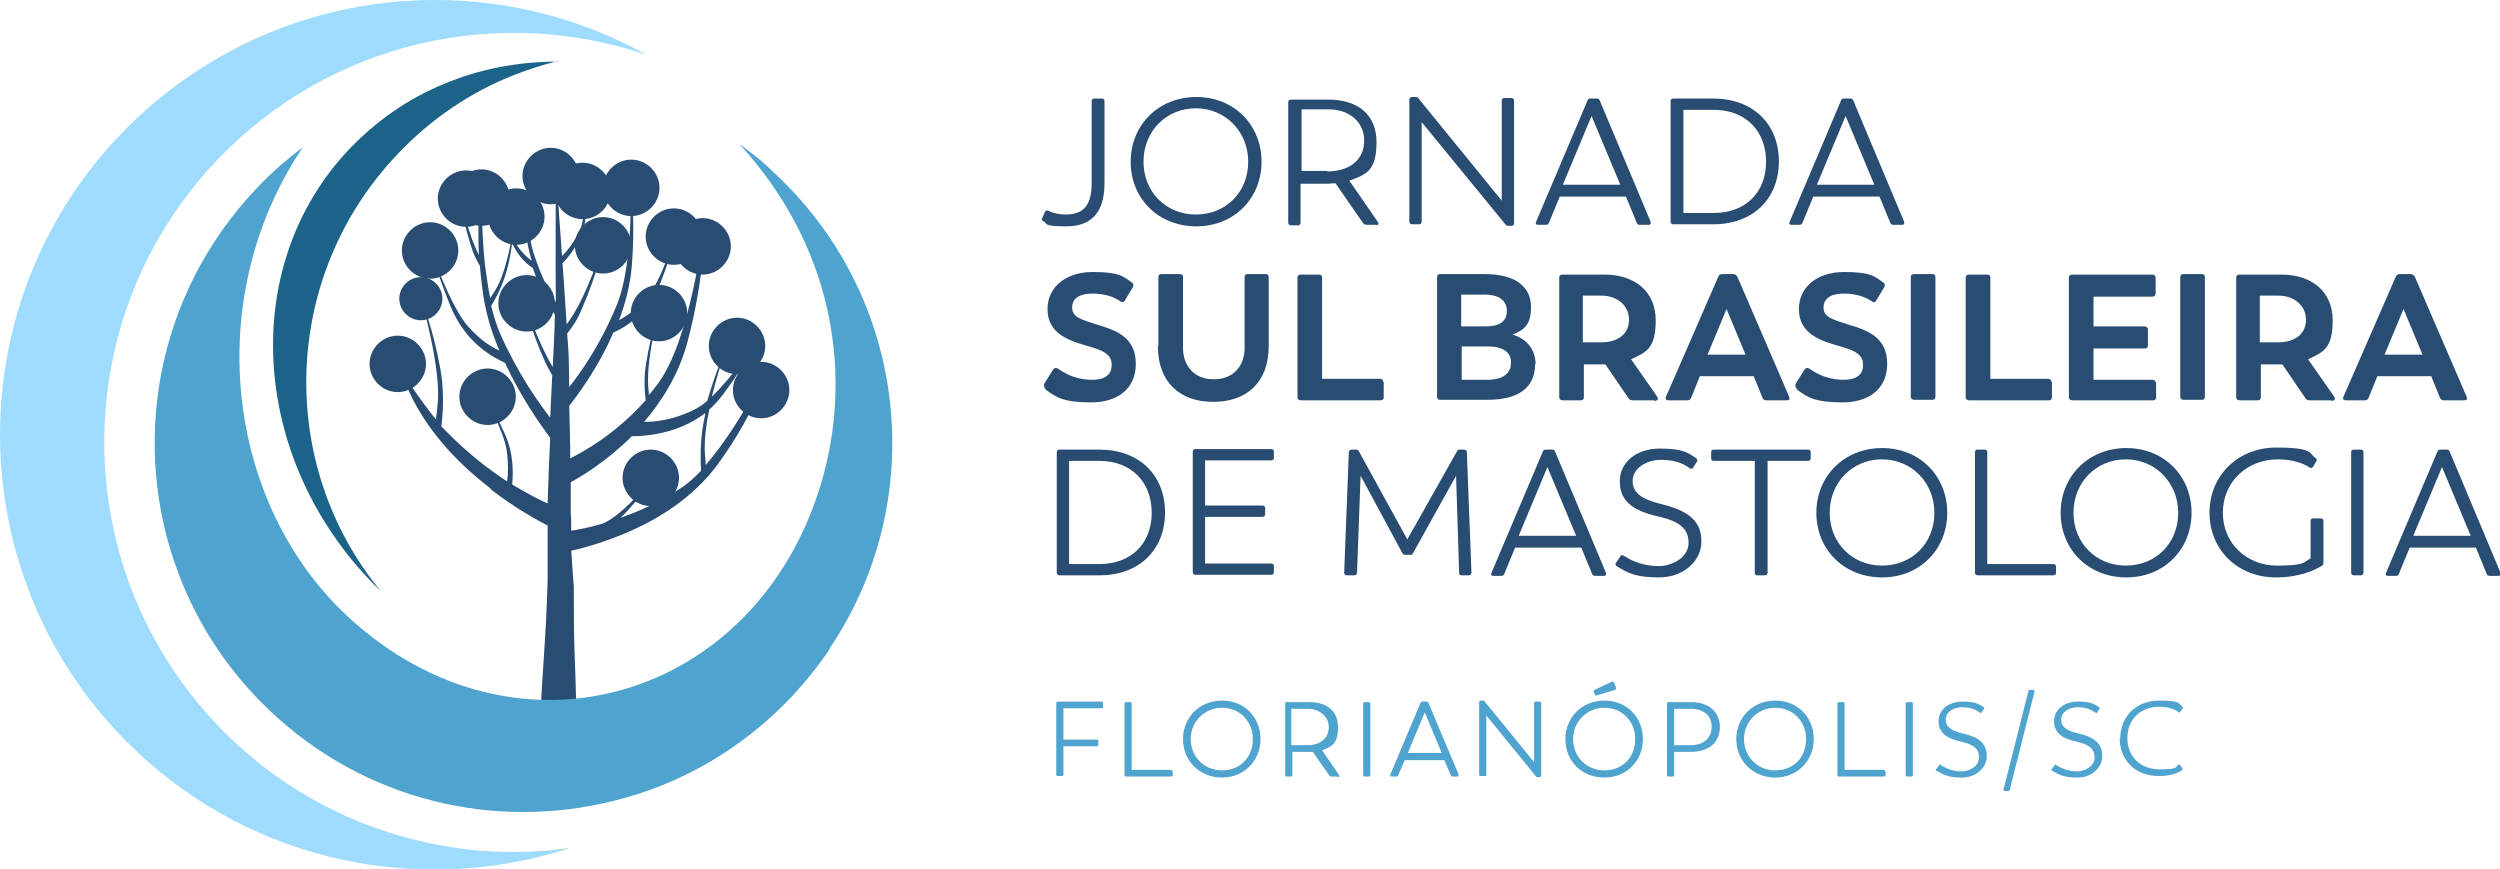 <?xml version="1.0" encoding="UTF-8"?>
<svg id="Layer_1" xmlns="http://www.w3.org/2000/svg" version="1.1" viewBox="0 0 487.1 169.4">
  <!-- Generator: Adobe Illustrator 29.4.0, SVG Export Plug-In . SVG Version: 2.1.0 Build 152)  -->
  <defs>
    <style>
      .st0, .st1 {
        fill: #284c72;
      }

      .st2 {
        fill: #1c638a;
      }

      .st2, .st3, .st4 {
        fill-rule: evenodd;
      }

      .st3, .st5 {
        fill: #4fa3cf;
      }

      .st1 {
        opacity: .5;
      }

      .st4 {
        fill: #9edbfc;
      }
    </style>
  </defs>
  <g>
    <path class="st0" d="M203.3,43.1c-.3-.1-.4-.4-.2-.7l.5-1.1c.1-.3.4-.4.7-.2.8.4,2.1.7,3.3.7,3.6,0,5.1-1.9,5.1-6.1v-16c0-.3.2-.5.5-.5h1.5c.3,0,.5.2.5.5v16c0,5.6-2.5,8.4-7.4,8.4s-3.6-.6-4.5-1Z"/>
    <path class="st0" d="M220.3,31.5c0-7.1,5.4-12.6,12.8-12.6s12.7,5.5,12.7,12.6-5.3,12.6-12.7,12.6-12.8-5.4-12.8-12.6ZM243.2,31.5c0-5.8-4.4-10.4-10.2-10.4s-10.2,4.5-10.2,10.4,4.4,10.3,10.2,10.3,10.2-4.3,10.2-10.3Z"/>
    <path class="st0" d="M268.2,43.8h-1.9c-.3,0-.5-.1-.7-.3l-5.4-7.8c-.6,0-1.1.1-1.7.1h-5.1v7.6c0,.3-.2.5-.5.5h-1.4c-.3,0-.5-.2-.5-.5v-23.5c0-.3.2-.5.5-.5h7.3c5.5,0,9.4,2.7,9.4,8.3s-2,6.3-5.3,7.5l5.6,8.1c.2.4,0,.6-.3.6ZM258.6,33.4c4.4,0,7.2-2.3,7.2-6s-3-6.1-6.9-6.1h-5.3v12h5.1Z"/>
    <path class="st0" d="M295,19.7v23.8c0,.3-.2.5-.5.5h-.6c-.3,0-.5-.1-.6-.3l-16.3-19.9v19.4c0,.3-.2.5-.5.5h-1.4c-.3,0-.5-.2-.5-.5v-23.8c0-.3.2-.5.5-.5h.7c.3,0,.5.1.6.3l16.2,19.9v-19.5c0-.3.2-.5.5-.5h1.4c.3,0,.5.2.5.5Z"/>
    <path class="st0" d="M321,43.8h-1.5c-.3,0-.5-.1-.6-.4l-2.1-5.1h-12.9l-2.1,5.1c-.1.3-.3.4-.6.4h-1.5c-.4,0-.6-.2-.4-.6l10-23.6c.1-.3.3-.4.6-.4h1.2c.3,0,.5.1.6.4l9.9,23.6c.1.3,0,.6-.4.6ZM304.6,36h11.1l-5.6-13.4-5.6,13.4Z"/>
    <path class="st0" d="M346.6,31.4c0,7.4-5.1,12.3-12.8,12.3h-7.8c-.3,0-.5-.2-.5-.5v-23.5c0-.3.2-.5.5-.5h7.8c7.7,0,12.8,4.9,12.8,12.3ZM344.1,31.5c0-6-4-10.1-10.2-10.1h-5.9v20.1h5.9c6.2,0,10.2-4,10.2-10Z"/>
    <path class="st0" d="M370.4,43.8h-1.5c-.3,0-.5-.1-.6-.4l-2.1-5.1h-12.9l-2.1,5.1c-.1.3-.3.4-.6.4h-1.5c-.4,0-.6-.2-.4-.6l10-23.6c.1-.3.3-.4.6-.4h1.2c.3,0,.5.1.6.4l9.9,23.6c.1.3,0,.6-.4.6ZM354.1,36h11.1l-5.6-13.4-5.6,13.4Z"/>
    <path class="st0" d="M203.7,75.7c-.3-.2-.4-.6-.2-1l1.7-2.7c.2-.3.5-.4.9-.2,2.1,1.5,4.3,2.2,6.7,2.2s3.8-.9,3.8-2.9-1.4-2.8-5.1-3.8c-4.2-1.2-7.4-2.8-7.4-7.1s3.6-7.2,8.8-7.2,5.9.8,7.7,2.1c.3.2.3.6.1.9l-1.5,2.5c-.2.4-.6.5-.9.2-1.5-1-3.3-1.5-5.5-1.5s-3.9.8-3.9,2.7,1.6,2.3,5,3.4c4.2,1.2,7.4,2.8,7.4,7.6s-3.5,7.5-8.7,7.5-6.8-.9-9-2.6Z"/>
    <path class="st0" d="M225.7,67.4v-13.4c0-.4.2-.6.6-.6h3.6c.4,0,.6.2.6.6v13.8c0,3.3,2,6.1,6,6.1s6-2.8,6-6.1v-13.8c0-.4.2-.6.6-.6h3.5c.4,0,.6.2.6.6v13.4c0,7.1-4.3,10.9-10.8,10.9s-10.8-3.8-10.8-10.9Z"/>
    <path class="st0" d="M269.6,74.4v3c0,.4-.2.6-.7.6h-15.4c-.4,0-.7-.2-.7-.6v-23.3c0-.4.2-.6.7-.6h3.5c.4,0,.6.2.6.6v19.7h11.2c.4,0,.7.2.7.6Z"/>
    <path class="st0" d="M299.1,70.9c0,4.4-2.9,7-9.3,7h-9.2c-.4,0-.6-.2-.6-.6v-23.3c0-.4.2-.6.6-.6h8.6c6.4,0,9.1,2.7,9.1,6.4s-1.5,4.5-3.6,5.4c2.9.8,4.5,3.1,4.5,5.8ZM289.1,57.4h-4.4v6.2h4.8c2.8,0,4.1-1.1,4.1-3s-1.3-3.2-4.4-3.2ZM294.4,70.6c0-1.9-1.4-3.1-4.6-3.1h-5v6.5h5c3.1,0,4.6-1.3,4.6-3.3Z"/>
    <path class="st0" d="M322.3,78h-4.2c-.3,0-.6-.1-.8-.4l-4.5-6.6h-4.2v6.4c0,.4-.2.6-.6.6h-3.5c-.4,0-.7-.2-.7-.6v-23.3c0-.4.2-.6.7-.6h8.1c6,0,10,3.4,10,8.9s-1.8,6.2-4.8,7.6l5.1,7.3c.3.5,0,.8-.5.8ZM308.5,66.7h3.5c3.3,0,5.4-1.7,5.4-4.4s-2.2-4.7-5.4-4.7h-3.6v9.1Z"/>
    <path class="st0" d="M347.8,78h-3.7c-.3,0-.6-.2-.7-.5l-1.7-4.2h-10.5l-1.7,4.2c-.1.3-.4.5-.7.5h-3.7c-.5,0-.7-.3-.5-.7l10.2-23.4c.1-.3.4-.5.8-.5h2.1c.3,0,.6.2.8.5l10.1,23.4c.2.5,0,.7-.5.7ZM332.6,69.1h7.5l-3.7-8.9-3.7,8.9Z"/>
    <path class="st0" d="M350.1,75.7c-.3-.2-.4-.6-.2-1l1.7-2.7c.2-.3.5-.4.9-.2,2.1,1.5,4.3,2.2,6.7,2.2s3.8-.9,3.8-2.9-1.4-2.8-5.1-3.8c-4.2-1.2-7.4-2.8-7.4-7.1s3.6-7.2,8.8-7.2,5.9.8,7.7,2.1c.3.2.3.6.1.9l-1.5,2.5c-.2.4-.6.5-.9.2-1.5-1-3.3-1.5-5.5-1.5s-3.9.8-3.9,2.7,1.6,2.3,5,3.4c4.2,1.2,7.4,2.8,7.4,7.6s-3.5,7.5-8.7,7.5-6.8-.9-9-2.6Z"/>
    <path class="st0" d="M372.3,77.3v-23.3c0-.4.2-.6.7-.6h3.5c.4,0,.6.2.6.6v23.3c0,.4-.2.6-.6.6h-3.5c-.4,0-.7-.2-.7-.6Z"/>
    <path class="st0" d="M399.8,74.4v3c0,.4-.2.6-.7.6h-15.4c-.4,0-.7-.2-.7-.6v-23.3c0-.4.2-.6.7-.6h3.5c.4,0,.6.2.6.6v19.7h11.2c.4,0,.7.2.7.6Z"/>
    <path class="st0" d="M420.1,74.4v3c0,.4-.2.6-.6.6h-15.7c-.4,0-.7-.2-.7-.6v-23.3c0-.4.2-.6.7-.6h15.5c.4,0,.7.2.7.6v3c0,.4-.2.7-.7.7h-11.4v5.8h9.9c.4,0,.7.2.7.7v3c0,.4-.2.6-.7.6h-9.9v6.1h11.5c.4,0,.6.2.6.6Z"/>
    <path class="st0" d="M424.8,77.3v-23.3c0-.4.2-.6.7-.6h3.5c.4,0,.6.2.6.6v23.3c0,.4-.2.6-.6.6h-3.5c-.4,0-.7-.2-.7-.6Z"/>
    <path class="st0" d="M454.2,78h-4.2c-.3,0-.6-.1-.8-.4l-4.5-6.6h-4.2v6.4c0,.4-.2.6-.6.6h-3.5c-.4,0-.7-.2-.7-.6v-23.3c0-.4.2-.6.7-.6h8.1c6,0,10,3.4,10,8.9s-1.8,6.2-4.8,7.6l5.1,7.3c.3.5,0,.8-.5.8ZM440.4,66.7h3.5c3.3,0,5.4-1.7,5.4-4.4s-2.2-4.7-5.4-4.7h-3.6v9.1Z"/>
    <path class="st0" d="M479.8,78h-3.7c-.3,0-.6-.2-.7-.5l-1.7-4.2h-10.5l-1.7,4.2c-.1.3-.4.5-.7.5h-3.7c-.5,0-.7-.3-.5-.7l10.2-23.4c.1-.3.4-.5.8-.5h2.1c.3,0,.6.2.8.5l10.1,23.4c.2.5,0,.7-.5.7ZM464.5,69.1h7.5l-3.7-8.9-3.7,8.9Z"/>
    <path class="st0" d="M227,99.8c0,7.4-5.1,12.3-12.8,12.3h-7.8c-.3,0-.5-.2-.5-.5v-23.5c0-.3.2-.5.5-.5h7.8c7.7,0,12.8,4.9,12.8,12.3ZM224.4,99.9c0-6-4-10.1-10.2-10.1h-5.9v20.1h5.9c6.2,0,10.2-4,10.2-10Z"/>
    <path class="st0" d="M234.8,89.8v8.7h11.2c.3,0,.5.2.5.5v1.2c0,.3-.2.5-.5.5h-11.2v9.1h12.9c.3,0,.5.2.5.5v1.2c0,.3-.2.5-.5.5h-14.8c-.3,0-.5-.2-.5-.5v-23.5c0-.3.2-.5.5-.5h14.8c.3,0,.5.2.5.5v1.2c0,.3-.2.5-.5.5h-12.9Z"/>
    <path class="st0" d="M286.7,111.6c0,.3-.2.5-.5.5h-1.4c-.4,0-.5-.2-.5-.5l-.6-18.9-8.4,15.1c-.1.3-.3.3-.6.3h-.9c-.3,0-.5-.1-.6-.4l-8.1-15-.7,18.9c0,.3-.2.5-.6.5h-1.4c-.3,0-.5-.2-.5-.5l.9-23.5c0-.3.2-.5.6-.5h.8c.3,0,.5.1.6.4l9.4,17.1,9.7-17.2c.1-.3.3-.3.6-.3h.7c.4,0,.6.2.6.5l.9,23.5Z"/>
    <path class="st0" d="M312.3,112.2h-1.5c-.3,0-.5-.1-.6-.4l-2.1-5.1h-12.9l-2.1,5.1c-.1.3-.3.4-.6.4h-1.5c-.4,0-.6-.2-.4-.6l10-23.6c.1-.3.3-.4.6-.4h1.2c.3,0,.5.1.6.4l9.9,23.6c.1.3,0,.6-.4.6ZM296,104.4h11.1l-5.6-13.4-5.6,13.4Z"/>
    <path class="st0" d="M315,110.3c-.3-.2-.3-.5-.1-.7l.8-1.2c.2-.3.4-.3.7-.1,1.8,1.2,4.2,2,6.8,2s5.8-1.7,5.8-4.5-1.7-4.2-6-5.2c-4.9-1.1-7.4-3-7.4-6.8s3.3-6.4,7.8-6.4,5.5.8,7.1,1.9c.2.2.3.5.1.7l-.7,1.1c-.2.3-.4.3-.7.1-1.6-1.1-3.1-1.6-5.7-1.6s-5.4,1.6-5.4,4.1,2,3.6,5.5,4.5c5.4,1.3,7.9,3.3,7.9,7.3s-3.7,7-8.2,7-6.1-.8-8.3-2.2Z"/>
    <path class="st0" d="M352.8,88.1v1.2c0,.3-.2.5-.5.5h-7.9v21.8c0,.3-.2.5-.5.5h-1.5c-.3,0-.5-.2-.5-.5v-21.8h-8c-.3,0-.5-.2-.5-.5v-1.2c0-.3.2-.5.5-.5h18.4c.3,0,.5.2.5.5Z"/>
    <path class="st0" d="M353.9,99.9c0-7.1,5.4-12.6,12.8-12.6s12.7,5.5,12.7,12.6-5.3,12.6-12.7,12.6-12.8-5.4-12.8-12.6ZM376.9,99.9c0-5.8-4.4-10.4-10.2-10.4s-10.2,4.5-10.2,10.4,4.4,10.3,10.2,10.3,10.2-4.3,10.2-10.3Z"/>
    <path class="st0" d="M400.6,110.4v1.2c0,.3-.2.5-.5.5h-14.8c-.3,0-.5-.2-.5-.5v-23.5c0-.3.2-.5.5-.5h1.4c.3,0,.5.2.5.5v21.8h12.9c.3,0,.5.2.5.5Z"/>
    <path class="st0" d="M401.5,99.9c0-7.1,5.4-12.6,12.8-12.6s12.7,5.5,12.7,12.6-5.3,12.6-12.7,12.6-12.8-5.4-12.8-12.6ZM424.4,99.9c0-5.8-4.4-10.4-10.2-10.4s-10.2,4.5-10.2,10.4,4.4,10.3,10.2,10.3,10.2-4.3,10.2-10.3Z"/>
    <path class="st0" d="M452.7,101.5v8.1c0,.3,0,.5-.4.7-1.4.8-4.2,2.2-8.9,2.2-7.3,0-12.9-5.3-12.9-12.6s5.6-12.7,13-12.7,6.4,1.2,7.6,2c.3.2.4.4.2.7l-.6,1c-.1.2-.4.4-.7.2-1-.7-3-1.6-6.2-1.6-5.9,0-10.7,4.3-10.7,10.4s4.8,10.3,10.5,10.3,5.2-.7,6.6-1.4v-7.3c0-.3.2-.5.5-.5h1.5c.3,0,.5.2.5.5Z"/>
    <path class="st0" d="M458.1,111.6v-23.5c0-.3.2-.5.5-.5h1.4c.3,0,.5.2.5.5v23.5c0,.3-.2.5-.5.5h-1.4c-.3,0-.5-.2-.5-.5Z"/>
    <path class="st0" d="M486.6,112.2h-1.5c-.3,0-.5-.1-.6-.4l-2.1-5.1h-12.9l-2.1,5.1c-.1.3-.3.4-.6.4h-1.5c-.4,0-.6-.2-.4-.6l10-23.6c.1-.3.3-.4.6-.4h1.2c.3,0,.5.1.6.4l9.9,23.6c.1.3,0,.6-.4.6ZM470.3,104.4h11.1l-5.6-13.4-5.6,13.4Z"/>
  </g>
  <g>
    <path class="st5" d="M214.9,137v.7c0,.2-.1.3-.3.3h-7.4v6.1h6.5c.2,0,.3.1.3.3v.7c0,.2-.1.3-.3.3h-6.5v5.5c0,.2-.1.3-.3.3h-.8c-.2,0-.3-.1-.3-.3v-13.9c0-.2.1-.3.3-.3h8.5c.2,0,.3.1.3.3Z"/>
    <path class="st5" d="M228.5,150.3v.7c0,.2-.1.3-.3.3h-8.8c-.2,0-.3-.1-.3-.3v-13.9c0-.2.1-.3.3-.3h.8c.2,0,.3.1.3.3v12.9h7.6c.2,0,.3.1.3.3Z"/>
    <path class="st5" d="M230.5,144c0-4.2,3.2-7.5,7.6-7.5s7.5,3.3,7.5,7.5-3.2,7.5-7.5,7.5-7.6-3.2-7.6-7.5ZM244.1,144c0-3.5-2.6-6.1-6-6.1s-6.1,2.7-6.1,6.1,2.6,6.1,6.1,6.1,6-2.5,6-6.1Z"/>
    <path class="st5" d="M260.5,151.3h-1.1c-.2,0-.3,0-.4-.2l-3.2-4.6c-.3,0-.7,0-1,0h-3v4.5c0,.2-.1.3-.3.3h-.8c-.2,0-.3-.1-.3-.3v-13.9c0-.2.1-.3.3-.3h4.4c3.3,0,5.6,1.6,5.6,4.9s-1.2,3.7-3.1,4.5l3.3,4.8c.1.2,0,.4-.2.4ZM254.7,145.2c2.6,0,4.2-1.4,4.2-3.5s-1.8-3.6-4.1-3.6h-3.2v7.1h3Z"/>
    <path class="st5" d="M265.6,151v-13.9c0-.2.1-.3.3-.3h.8c.2,0,.3.1.3.3v13.9c0,.2-.1.3-.3.3h-.8c-.2,0-.3-.1-.3-.3Z"/>
    <path class="st5" d="M284,151.3h-.9c-.2,0-.3,0-.4-.2l-1.3-3h-7.7l-1.3,3c0,.2-.2.2-.4.2h-.9c-.2,0-.3-.1-.2-.4l5.9-14c0-.2.2-.2.4-.2h.7c.2,0,.3,0,.4.2l5.9,14c0,.2,0,.4-.2.4ZM274.3,146.7h6.6l-3.3-7.9-3.3,7.9Z"/>
    <path class="st5" d="M300.3,137v14.1c0,.2-.1.3-.3.3h-.4c-.2,0-.3,0-.4-.2l-9.6-11.8v11.5c0,.2-.1.3-.3.3h-.8c-.2,0-.3-.1-.3-.3v-14.1c0-.2.1-.3.3-.3h.4c.2,0,.3,0,.4.2l9.6,11.8v-11.5c0-.2.1-.3.3-.3h.8c.2,0,.3.1.3.3Z"/>
    <path class="st5" d="M305,144c0-4.2,3.2-7.5,7.6-7.5s7.5,3.3,7.5,7.5-3.1,7.5-7.5,7.5-7.6-3.2-7.6-7.5ZM318.6,144c0-3.5-2.6-6.1-6-6.1s-6.1,2.7-6.1,6.1,2.6,6.1,6.1,6.1,6-2.5,6-6.1ZM310.7,135.2l-.2-.4c0-.2,0-.3.2-.4l3.4-1.6c.2,0,.3,0,.4.2l.4,1c0,.2,0,.3-.2.4l-3.6,1.1c-.2,0-.3,0-.4-.2Z"/>
    <path class="st5" d="M335.1,141.6c0,3.3-2.4,4.9-5.7,4.9h-3.2v4.5c0,.2-.1.3-.3.3h-.8c-.2,0-.3-.1-.3-.3v-13.9c0-.2.1-.3.3-.3h4.4c3.2,0,5.6,1.7,5.6,4.9ZM333.5,141.6c0-2.3-1.7-3.5-4.1-3.5h-3.2v7.1h3.2c2.4,0,4.1-1.3,4.1-3.6Z"/>
    <path class="st5" d="M338.3,144c0-4.2,3.2-7.5,7.6-7.5s7.5,3.3,7.5,7.5-3.2,7.5-7.5,7.5-7.6-3.2-7.6-7.5ZM351.9,144c0-3.5-2.6-6.1-6-6.1s-6.1,2.7-6.1,6.1,2.6,6.1,6.1,6.1,6-2.5,6-6.1Z"/>
    <path class="st5" d="M367.4,150.3v.7c0,.2-.1.3-.3.3h-8.8c-.2,0-.3-.1-.3-.3v-13.9c0-.2.1-.3.3-.3h.8c.2,0,.3.1.3.3v12.9h7.6c.2,0,.3.1.3.3Z"/>
    <path class="st5" d="M371.3,151v-13.9c0-.2.1-.3.3-.3h.8c.2,0,.3.1.3.3v13.9c0,.2-.1.3-.3.3h-.8c-.2,0-.3-.1-.3-.3Z"/>
    <path class="st5" d="M377.3,150.2c-.2-.1-.2-.3,0-.4l.5-.7c.1-.2.2-.2.4,0,1.1.7,2.5,1.2,4,1.2s3.4-1,3.4-2.7-1-2.5-3.5-3.1c-2.9-.6-4.4-1.8-4.4-4s2-3.8,4.6-3.8,3.3.5,4.2,1.1c.1.1.2.3,0,.4l-.4.6c-.1.2-.2.2-.4,0-.9-.6-1.8-1-3.4-1s-3.2.9-3.2,2.4,1.2,2.2,3.3,2.7c3.2.7,4.7,2,4.7,4.4s-2.2,4.2-4.8,4.2-3.6-.5-4.9-1.3Z"/>
    <path class="st5" d="M390.4,153.7l4.8-19c0-.2.1-.3.3-.3h.6c.2,0,.3.1.3.4l-4.8,19c0,.2-.1.3-.3.3h-.7c-.2,0-.3-.1-.3-.4Z"/>
    <path class="st5" d="M399.8,150.2c-.2-.1-.2-.3,0-.4l.5-.7c.1-.2.2-.2.4,0,1.1.7,2.5,1.2,4,1.2s3.4-1,3.4-2.7-1-2.5-3.5-3.1c-2.9-.6-4.4-1.8-4.4-4s2-3.8,4.6-3.8,3.3.5,4.2,1.1c.1.1.2.3,0,.4l-.4.6c-.1.2-.2.2-.4,0-.9-.6-1.8-1-3.4-1s-3.2.9-3.2,2.4,1.2,2.2,3.3,2.7c3.2.7,4.7,2,4.7,4.4s-2.2,4.2-4.8,4.2-3.6-.5-4.9-1.3Z"/>
    <path class="st5" d="M413.1,144c0-4.4,3.1-7.5,7.6-7.5s3.8.7,4.5,1.2c.2.1.2.2,0,.4l-.4.6c-.1.2-.2.2-.4,0-.6-.4-1.8-1-3.6-1-3.8,0-6.3,2.5-6.3,6.1s2.5,6.1,6.3,6.1,3-.5,3.6-.9c.2-.1.3,0,.4.1l.4.6c.1.2,0,.3-.2.5-.7.4-2.1,1-4.4,1-4.6,0-7.6-3.1-7.6-7.4Z"/>
  </g>
  <g>
    <g>
      <path class="st0" d="M111.1,94c1.9-1,7-4,12-9,2.2,0,8.8-.3,14.3-4.5,0,.1,0,.2,0,.3-.9,3.7-1,7.6-.8,10.9-1.4,1.5-2.9,2.8-4.4,3.7-4,2.6-7.9,4.3-11.3,5.5,0,0,0,0,0,0,4.5-4.4,6.4-8.1,6.4-8.1,0,0-5.2,7.1-9.8,9.2-2.7.8-4.9,1.2-6.2,1.4,0-1.3,0-2.5-.1-3.4,0-1.2,0-3.6,0-6.1ZM107.3,81.5c-2.5-3.2-6.5-8.9-9.9-16.6-.7-1.6-1.2-3.4-1.7-5.3,1.3-2.1,2.6-4.9,3.3-7.9.4-1.6.6-3,.8-4.3,1.3,2.9,3.2,4.3,4,4.8,1.6,4.7,3.9,8.4,4.3,9.1,0,2.5-.2,6-.4,10.2-3-4.9-5.2-12-5.2-12,0,0,.7,4.5,3.8,11.2.4.8.8,1.6,1.3,2.4-.1,2.6-.3,5.5-.4,8.3ZM95.7,95.4c4.8,3.7,9.1,6,11,7,0,.8,0,1.6,0,2.3,0,1.7,0,3.7,0,5.7v2.6c-.3,11.4-1.1,18.5-1.3,24.9.5,3.1,5.7,4.1,6.9.3-.3-12.6-.5-10.1-.5-22.5v-1.5c-.2-2.1-.4-5.7-.5-6.9,2.8-.6,7.2-1.9,11.9-4l2.7-1.3c5-2.6,10.2-6.4,14-11.6,8-11,9.7-18.9,9.7-18.9,0,0-5.5,11.5-12.1,19.1,0-1-.2-2.1-.2-3.3,0-2.1.3-4.8.9-7.5,1-.9,1.9-1.9,2.8-3.1,5.2-7,4.3-7.5,4.3-7.5,0,0-2.1,3.6-6.6,8.1,1.1-4.6,2.5-8.6,2.5-8.6,0,0-1.6,3.2-3.4,9.4-.7.6-1.4,1.1-2.1,1.5-4.2,2.2-7.9,2.6-10.2,2.6,3.5-4.1,6.7-9.2,8.4-15.4,3.7-14,3.2-22.4,3.2-22.4,0,0-2.5,22.1-9.1,30.6-.5.7-1.1,1.4-1.6,2,0-.2,0-.4,0-.6-.8-6.1,2.1-15.9,2.1-15.9,0,0-1.5,3.5-2.6,10.2-.4,2.4-.4,4.8-.1,7.3-6,6.7-12.1,10-14.7,11.3,0-.8,0-1.4,0-1.8,0-.9-.1-4.5-.2-8.4,1.4-1.8,5.6-7.3,8.6-14.3,1.9-.8,6.6-3.4,9.1-9.5,2.3-5.7,3.2-10.1,3.2-10.1,0,0-2.9,9.5-5.7,12.7-2.2,2.5-4.2,3.8-5.5,4.5,1.3-3.4,2.2-7,2.5-10.6.8-10.4-.3-16.2-.3-16.2,0,0,.8,15.7-2.7,24-3.2,7.8-7.2,13.3-9.2,15.8,0-2.8-.1-5.1-.1-5.9,0-.5-.1-2.1-.3-4.5,1.1-1.4,2.1-2.9,2.8-4.7,3.4-7.7,4.2-12.8,4.2-12.8,0,0-3,10.3-7.1,15.7-.2-3.4-.5-7.7-.8-11.9.9-.9,4.3-4.7,4.5-9.2.1-3.8-.4-6.1-.4-6.1,0,0,.6,5.9-.7,8.8-1.2,2.6-2.7,4.3-3.5,5.1-.5-6.9-.9-13.4-1.2-15.5,0,0-.1,17.7,0,24.5-1-1.5-2.9-5-4.4-9.8-1.6-5.1-.9-14.4-.9-14.4,0,0-.7,3.5-.5,9.7,0,2.2.5,4.4,1.1,6.4-.7-.5-1.7-1.3-2.8-2.9-.2-.3-.5-.8-.7-1.3.5-3.6.5-5.7.5-5.7,0,0-.3,2.2-.8,5-1-2.5-1.7-5.9-1.7-5.9,0,0,.3,2.6,1.4,6.1,0,.2.1.3.2.5-.7,3.3-1.6,7.2-2.9,9.4-.4.8-.9,1.5-1.3,2.1-.4-2.1-.7-4.3-1-6.4h0s0,0,0,0c-.8-7.4-.6-14.2-.6-14.2,0,0-1,4.1-.6,12.2-2.5-5-3.9-12.5-3.9-12.5,0,0,.3,4.2,2.4,10.8.4,1.4,1,2.6,1.7,3.8.1,1.4.3,3,.5,4.6.5,4.1,1.7,8.2,3.3,11.9-1.4-.6-3.6-1.9-6.1-4.7-3.3-3.6-7.3-14.9-7.3-14.9,0,0,1.2,4.3,3.8,10.8,3.1,7.6,8.6,10.2,10.7,11.2,3,6.5,6.7,11.8,8.8,14.6-.2,4.5-.4,8.9-.5,12.8-1.3-.6-3.8-1.8-6.9-3.7.2-2.3.3-6.1-1.5-10-2-4.5-3.9-7.2-3.9-7.2,0,0,3.7,6.7,4.3,10.4.4,2.7.3,4.9.1,6.2-3.5-2.3-7.7-5.5-11.9-9.8-.3-.3-.6-.6-.9-.9.4-3.4.5-7.3-.2-11.2-1.5-8.3-3.5-12.8-3.5-12.8,0,0,3.6,12.7,3,19.3-.1,1.2-.2,2.3-.4,3.3h0c-6.8-8.6-8.3-12.7-8.3-12.7,0,0,1.1,3.1,3.2,7.5,3.3,7.1,8.7,12.9,13.8,17.1l2,1.6Z"/>
      <path class="st0" d="M101.8,34.3c0,3,2.5,5.5,5.5,5.5h0c3,0,5.5-2.5,5.5-5.5h0c0-3-2.5-5.5-5.5-5.5h0c-3,0-5.5,2.5-5.5,5.5h0Z"/>
      <path class="st0" d="M108,37.2c0,3,2.5,5.5,5.5,5.5h0c3,0,5.5-2.5,5.5-5.5h0c0-3-2.5-5.5-5.5-5.5h0c-3,0-5.5,2.5-5.5,5.5h0Z"/>
      <path class="st0" d="M97.1,59.1c0,3,2.5,5.5,5.5,5.5h0c3,0,5.5-2.5,5.5-5.5h0c0-3-2.5-5.5-5.5-5.5h0c-3,0-5.5,2.5-5.5,5.5h0Z"/>
      <path class="st0" d="M88.3,38.5c0,3,2.5,5.5,5.5,5.5h0c3,0,5.5-2.5,5.5-5.5h0c0-3-2.5-5.5-5.5-5.5h0c-3,0-5.5,2.5-5.5,5.5h0Z"/>
      <path class="st0" d="M85.3,38.7c0,3,2.5,5.5,5.5,5.5h0c3,0,5.5-2.5,5.5-5.5h0c0-3-2.5-5.5-5.5-5.5h0c-3,0-5.5,2.5-5.5,5.5h0Z"/>
      <path class="st0" d="M95.1,42.2c0,3,2.5,5.5,5.5,5.5h0c3,0,5.5-2.5,5.5-5.5h0c0-3-2.5-5.5-5.5-5.5h0c-3,0-5.5,2.5-5.5,5.5h0Z"/>
      <path class="st0" d="M78.3,48.8c0,3,2.5,5.5,5.5,5.5h0c3,0,5.5-2.5,5.5-5.5h0c0-3-2.5-5.5-5.5-5.5h0c-3,0-5.5,2.5-5.5,5.5h0Z"/>
      <path class="st0" d="M72,70.9c0,3,2.5,5.5,5.5,5.5h0c3,0,5.5-2.5,5.5-5.5h0c0-3-2.5-5.5-5.5-5.5h0c-3,0-5.5,2.5-5.5,5.5h0Z"/>
      <path class="st0" d="M77.8,58.2c0,2.3,1.9,4.2,4.2,4.2h0c2.3,0,4.2-1.9,4.2-4.2h0c0-2.3-1.9-4.2-4.2-4.2h0c-2.3,0-4.2,1.9-4.2,4.2h0Z"/>
      <path class="st0" d="M89.5,77.3c0,3,2.5,5.5,5.5,5.5h0c3,0,5.5-2.5,5.5-5.5h0c0-3-2.5-5.5-5.5-5.5h0c-3,0-5.5,2.5-5.5,5.5h0Z"/>
      <path class="st0" d="M121.3,93.1c0,3,2.5,5.5,5.5,5.5h0c3,0,5.5-2.5,5.5-5.5h0c0-3-2.5-5.5-5.5-5.5h0c-3,0-5.5,2.5-5.5,5.5h0Z"/>
      <path class="st0" d="M142.8,76c0,3,2.5,5.5,5.5,5.5h0c3,0,5.5-2.5,5.5-5.5h0c0-3-2.5-5.5-5.5-5.5h0c-3,0-5.5,2.5-5.5,5.5h0Z"/>
      <path class="st0" d="M138.1,67.4c0,3,2.5,5.5,5.5,5.5h0c3,0,5.5-2.5,5.5-5.5h0c0-3-2.5-5.5-5.5-5.5h0c-3,0-5.5,2.5-5.5,5.5h0Z"/>
      <path class="st0" d="M122.9,61c0,3,2.5,5.5,5.5,5.5h0c3,0,5.5-2.5,5.5-5.5h0c0-3-2.5-5.5-5.5-5.5h0c-3,0-5.5,2.5-5.5,5.5h0Z"/>
      <path class="st0" d="M112,47.8c0,3,2.5,5.5,5.5,5.5h0c3,0,5.5-2.5,5.5-5.5h0c0-3-2.5-5.5-5.5-5.5h0c-3,0-5.5,2.5-5.5,5.5h0Z"/>
      <path class="st0" d="M117.5,36.6c0,3,2.5,5.5,5.5,5.5h0c3,0,5.5-2.5,5.5-5.5h0c0-3-2.5-5.5-5.5-5.5h0c-3,0-5.5,2.5-5.5,5.5h0Z"/>
      <path class="st0" d="M125.8,46.1c0,3,2.5,5.5,5.5,5.5h0c3,0,5.5-2.5,5.5-5.5h0c0-3-2.5-5.5-5.5-5.5h0c-3,0-5.5,2.5-5.5,5.5h0Z"/>
      <path class="st0" d="M131.4,48c0,3,2.5,5.5,5.5,5.5h0c3,0,5.5-2.5,5.5-5.5h0c0-3-2.5-5.5-5.5-5.5h0c-3,0-5.5,2.5-5.5,5.5h0Z"/>
    </g>
    <g>
      <path class="st2" d="M108.7,11.9c-2.9.7-5.7,1.6-8.5,2.7-8.4,3.3-16.2,8.5-22.8,15.5-22.6,23.8-23.5,60.4-3.2,85.1-25.4-24.5-28.2-63.1-6-86.3,5.3-5.5,11.4-9.7,18.2-12.5,7-3,14.7-4.4,22.4-4.4Z"/>
      <path class="st3" d="M161.7,126.4c-2.2,3.3-4.8,6.5-7.6,9.5-9.8,10.3-21.9,17.1-34.8,20.2-23,5.7-48.3-.1-66.8-17.7-8.1-7.7-14-16.8-17.7-26.6-9.5-25-4.5-54.3,15.1-75,2.8-3,5.9-5.7,9.1-8.1-20.3,30.2-14.7,71.2,10.4,92.9,33.3,28.9,79.8,13.5,91.2-29.6,5.3-20.3,1.5-44.2-16.5-63.9.4.3.7.5,1.1.8,2.2,1.6,4.3,3.4,6.3,5.4,25.8,24.5,29.4,63.6,10.1,92.1Z"/>
      <path class="st4" d="M107,165.7c1.3-.1,2.6-.3,3.9-.4-.1,0-.2,0-.4.1-28.5,9.1-61,2.8-84.2-19.3C-7.4,114-8.9,60.7,22.9,26.8c.1-.1.3-.3.4-.4C50.6-2.3,93.1-7.7,126,10.7,97.4.9,64.5,7.9,42.3,31.2c-30.4,31.9-29.1,82.4,2.8,112.8,12.5,11.9,27.8,18.9,43.7,21.2,0,0,0,0,0,0,6,.9,12.1,1,18.2.5Z"/>
    </g>
    <path class="st1" d="M107,165.7c1.3-.1,2.6-.3,3.9-.4-.1,0-.2,0-.4.1-1.2.1-2.3.2-3.5.3Z"/>
  </g>
</svg>
